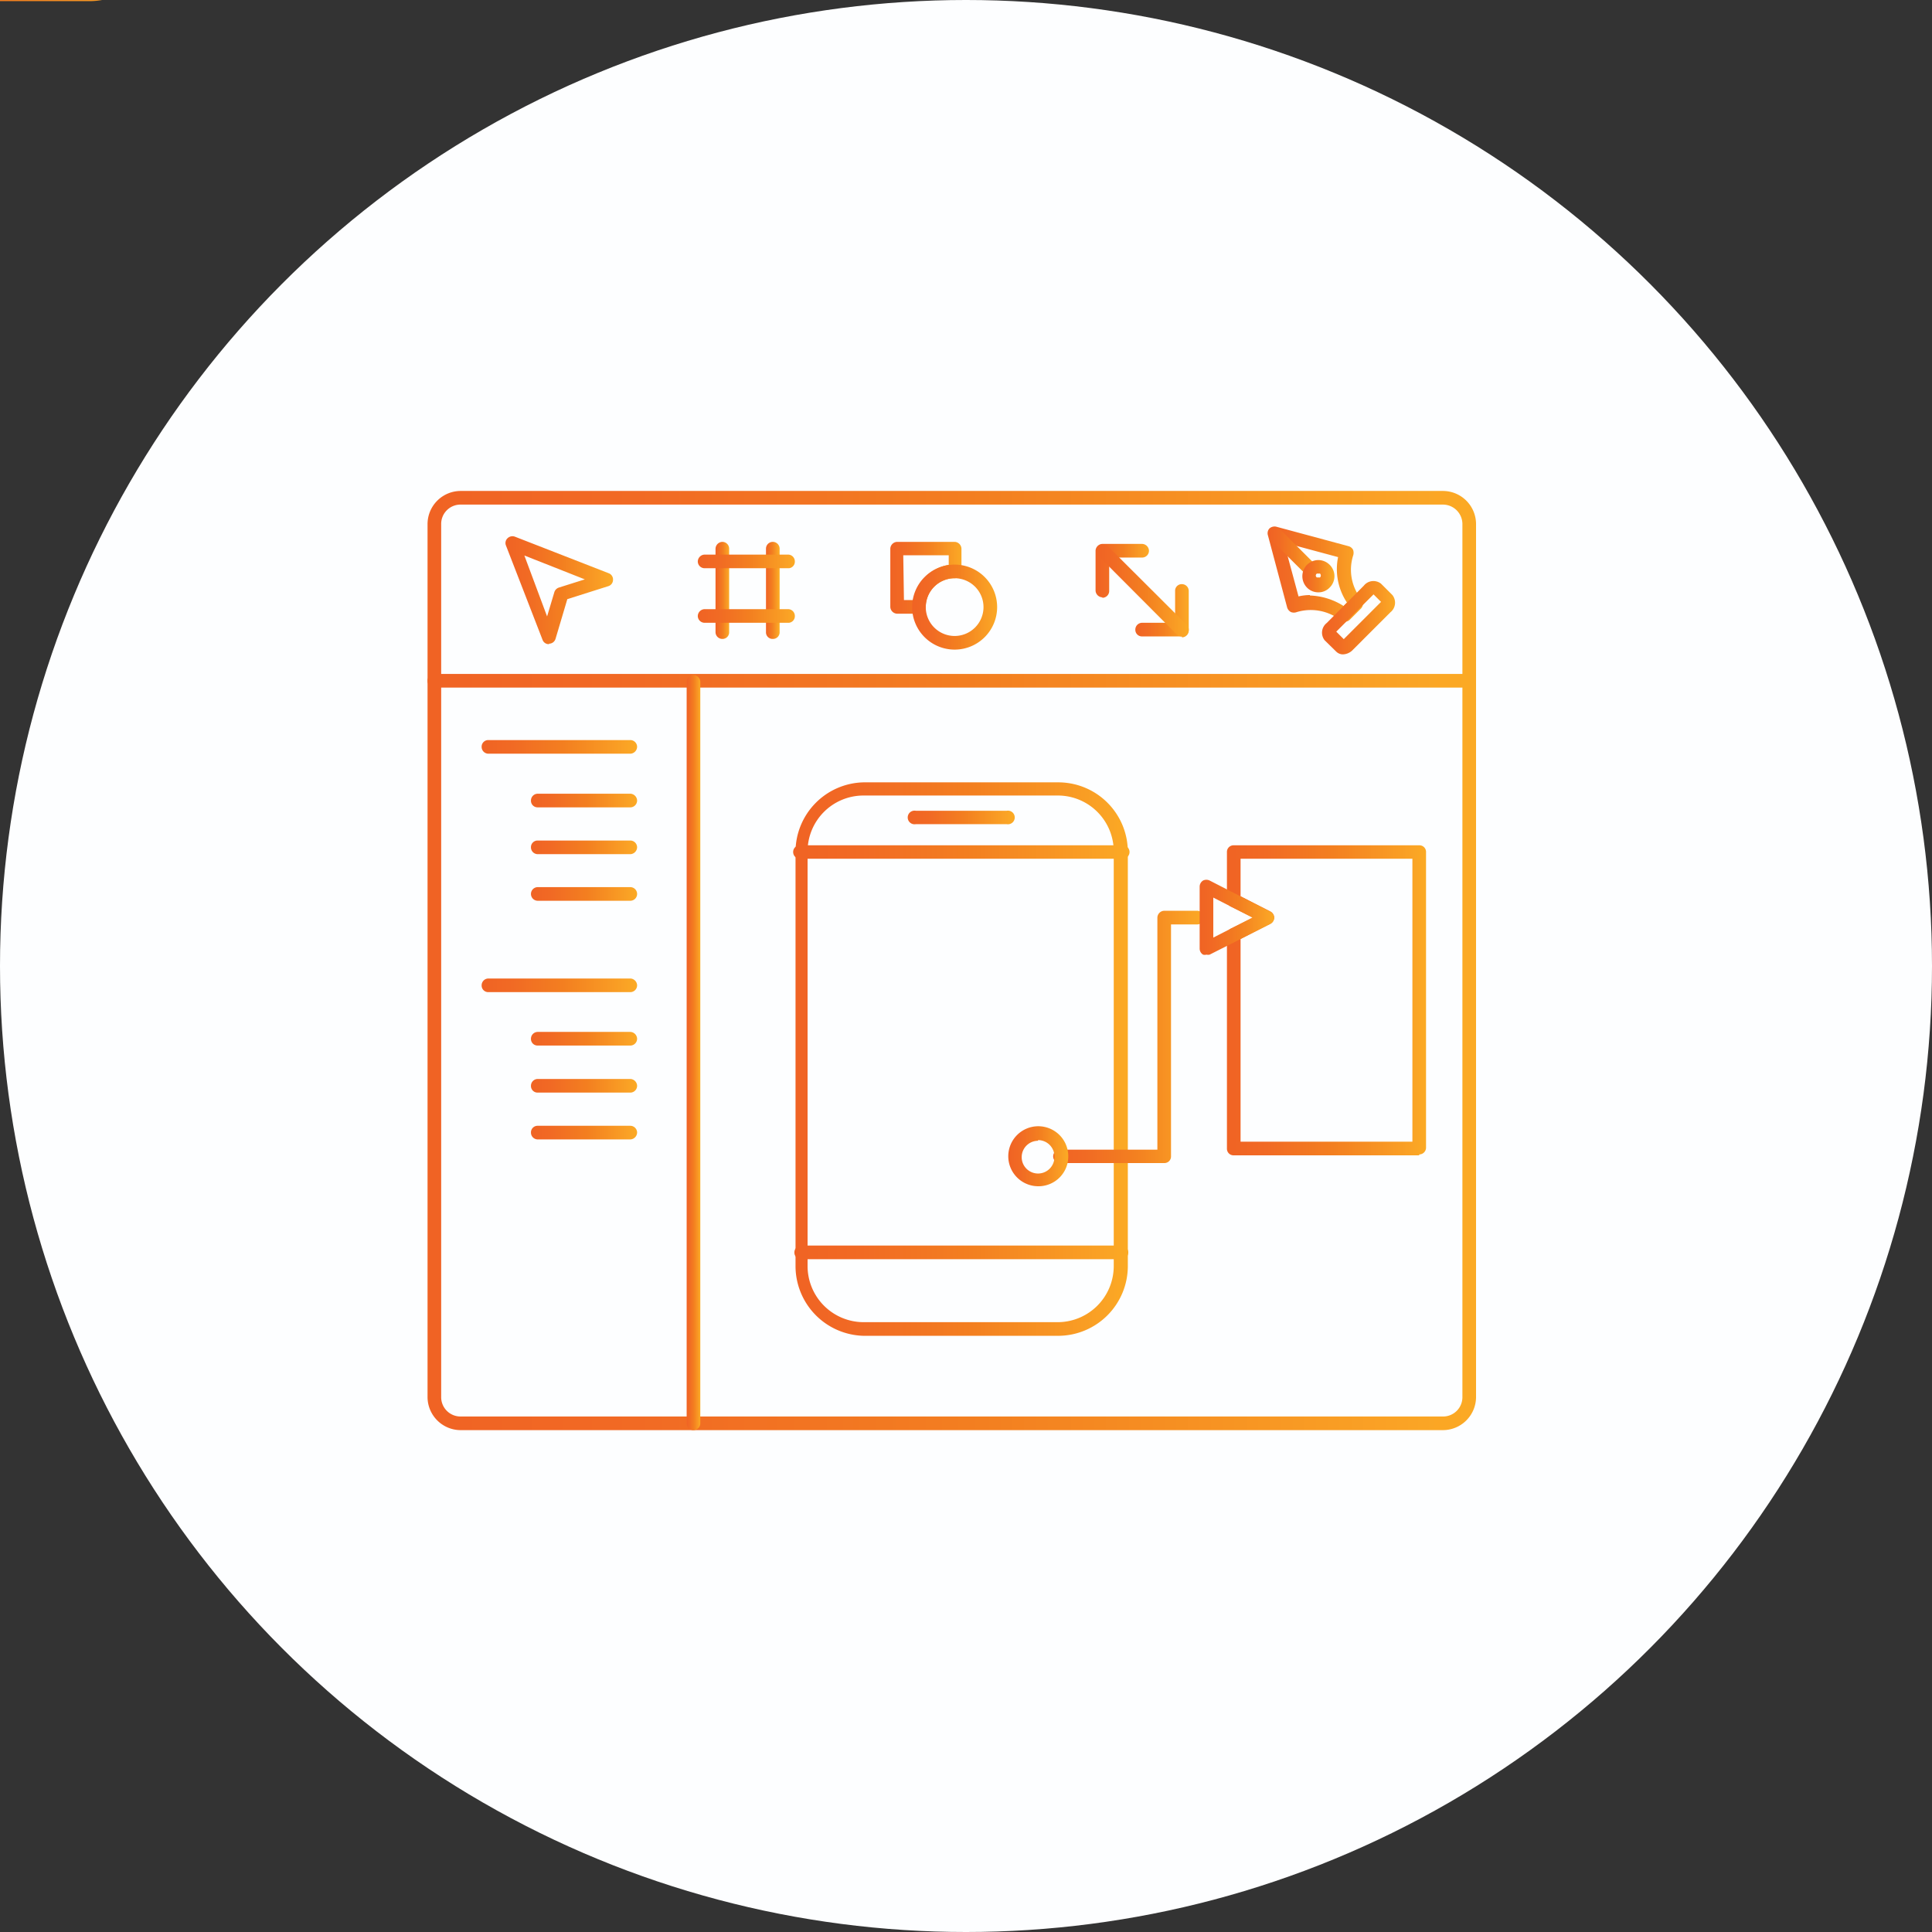 <svg xmlns="http://www.w3.org/2000/svg" xmlns:xlink="http://www.w3.org/1999/xlink" id="Layer_1" data-name="Layer 1" viewBox="0 0 85 85"><rect x="0" y="0" width="85" height="85" fill="#333333" stroke="none"/><defs><style>.cls-1{fill:#fdfeff;}.cls-2{fill:url(#linear-gradient);}.cls-3{fill:url(#linear-gradient-2);}.cls-4{fill:url(#linear-gradient-3);}.cls-5{fill:url(#linear-gradient-4);}.cls-6{fill:url(#linear-gradient-5);}.cls-7{fill:url(#linear-gradient-6);}.cls-8{fill:url(#linear-gradient-7);}.cls-9{fill:url(#linear-gradient-8);}.cls-10{fill:url(#linear-gradient-9);}.cls-11{fill:url(#linear-gradient-10);}.cls-12{fill:url(#linear-gradient-11);}.cls-13{fill:url(#linear-gradient-12);}.cls-14{fill:url(#linear-gradient-13);}.cls-15{fill:url(#linear-gradient-14);}.cls-16{fill:url(#linear-gradient-15);}.cls-17{fill:url(#linear-gradient-16);}.cls-18{fill:url(#linear-gradient-17);}.cls-19{fill:url(#linear-gradient-18);}.cls-20{fill:url(#linear-gradient-19);}.cls-21{fill:url(#linear-gradient-20);}.cls-22{fill:url(#linear-gradient-21);}.cls-23{fill:url(#linear-gradient-22);}.cls-24{fill:url(#linear-gradient-23);}.cls-25{fill:url(#linear-gradient-24);}.cls-26{fill:url(#linear-gradient-25);}.cls-27{fill:url(#linear-gradient-26);}.cls-28{fill:url(#linear-gradient-27);}.cls-29{fill:url(#linear-gradient-28);}.cls-30{fill:url(#linear-gradient-29);}.cls-31{fill:url(#linear-gradient-30);}.cls-32{fill:url(#linear-gradient-31);}.cls-33{fill:url(#linear-gradient-32);}.cls-34{fill:url(#linear-gradient-33);}.cls-35{fill:url(#linear-gradient-34);}</style><linearGradient id="linear-gradient" x1="34.95" y1="46.59" x2="49.64" y2="46.59" gradientUnits="userSpaceOnUse"><stop offset="0" stop-color="#f06324"/><stop offset=".2" stop-color="#f16a24"/><stop offset=".53" stop-color="#f37f20"/><stop offset=".92" stop-color="#faa225"/><stop offset="1" stop-color="#fbaa24"/></linearGradient><linearGradient id="linear-gradient-2" x1="34.95" y1="37.49" x2="49.64" y2="37.49" xlink:href="#linear-gradient"/><linearGradient id="linear-gradient-3" x1="34.95" y1="55.1" x2="49.64" y2="55.1" xlink:href="#linear-gradient"/><linearGradient id="linear-gradient-4" x1="40" y1="35.97" x2="44.59" y2="35.97" xlink:href="#linear-gradient"/><linearGradient id="linear-gradient-5" x1="18.81" y1="42.26" x2="64.94" y2="42.26" xlink:href="#linear-gradient"/><linearGradient id="linear-gradient-6" x1="18.81" y1="29.95" x2="64.94" y2="29.95" xlink:href="#linear-gradient"/><linearGradient id="linear-gradient-7" x1="31.48" y1="25.98" x2="32.08" y2="25.98" xlink:href="#linear-gradient"/><linearGradient id="linear-gradient-8" x1="33.66" y1="25.98" x2="34.26" y2="25.98" xlink:href="#linear-gradient"/><linearGradient id="linear-gradient-9" x1="21.19" y1="32.86" x2="28.03" y2="32.86" xlink:href="#linear-gradient"/><linearGradient id="linear-gradient-10" x1="23.36" y1="35.22" x2="28.03" y2="35.22" xlink:href="#linear-gradient"/><linearGradient id="linear-gradient-11" x1="23.36" y1="37.28" x2="28.03" y2="37.28" xlink:href="#linear-gradient"/><linearGradient id="linear-gradient-12" x1="23.36" y1="39.33" x2="28.03" y2="39.33" xlink:href="#linear-gradient"/><linearGradient id="linear-gradient-13" x1="21.19" y1="43.35" x2="28.03" y2="43.35" xlink:href="#linear-gradient"/><linearGradient id="linear-gradient-14" x1="23.36" y1="45.72" x2="28.03" y2="45.72" xlink:href="#linear-gradient"/><linearGradient id="linear-gradient-15" x1="23.36" y1="47.77" x2="28.03" y2="47.77" xlink:href="#linear-gradient"/><linearGradient id="linear-gradient-16" x1="23.36" y1="49.83" x2="28.03" y2="49.83" xlink:href="#linear-gradient"/><linearGradient id="linear-gradient-17" x1="22.24" y1="25.98" x2="26.97" y2="25.98" xlink:href="#linear-gradient"/><linearGradient id="linear-gradient-18" x1="39.17" y1="25.42" x2="42.34" y2="25.42" xlink:href="#linear-gradient"/><linearGradient id="linear-gradient-19" x1="40.17" y1="26.71" x2="43.91" y2="26.71" xlink:href="#linear-gradient"/><linearGradient id="linear-gradient-20" x1="55.77" y1="25.26" x2="59.95" y2="25.26" xlink:href="#linear-gradient"/><linearGradient id="linear-gradient-21" x1="55.85" y1="24.3" x2="57.96" y2="24.3" xlink:href="#linear-gradient"/><linearGradient id="linear-gradient-22" x1="30.21" y1="46.29" x2="30.81" y2="46.29" xlink:href="#linear-gradient"/><linearGradient id="linear-gradient-23" x1="53.98" y1="44.01" x2="62.74" y2="44.01" xlink:href="#linear-gradient"/><linearGradient id="linear-gradient-24" x1="46.39" y1="45.62" x2="52.97" y2="45.62" xlink:href="#linear-gradient"/><linearGradient id="linear-gradient-25" x1="48.2" y1="25.1" x2="50.55" y2="25.1" xlink:href="#linear-gradient"/><linearGradient id="linear-gradient-26" x1="49.95" y1="26.85" x2="52.3" y2="26.85" xlink:href="#linear-gradient"/><linearGradient id="linear-gradient-27" x1="48.2" y1="25.98" x2="52.3" y2="25.98" xlink:href="#linear-gradient"/><linearGradient id="linear-gradient-28" x1="57.24" y1="25.35" x2="58.66" y2="25.35" xlink:href="#linear-gradient"/><linearGradient id="linear-gradient-29" x1="58.16" y1="27.18" x2="61.39" y2="27.18" xlink:href="#linear-gradient"/><linearGradient id="linear-gradient-30" x1="30.73" y1="24.68" x2="35" y2="24.68" xlink:href="#linear-gradient"/><linearGradient id="linear-gradient-31" x1="30.73" y1="27.1" x2="35" y2="27.1" xlink:href="#linear-gradient"/><linearGradient id="linear-gradient-32" x1="52.78" y1="40.37" x2="56.06" y2="40.37" xlink:href="#linear-gradient"/><linearGradient id="linear-gradient-33" x1="44.36" y1="50.88" x2="46.99" y2="50.88" xlink:href="#linear-gradient"/><linearGradient id="linear-gradient-34" x1="-7.65" y1="-12.12" x2="7.04" y2="-12.12" xlink:href="#linear-gradient"/></defs><circle class="cls-1" cx="42.5" cy="42.5" r="42.5"/><g id="identity_design" data-name="identity design"><path class="cls-2" d="M46.57 58.77H38A3.07 3.07.0 0135 55.7V37.49a3.06 3.06.0 013-3.07h8.55a3.06 3.06.0 013.07 3.07V55.7a3.07 3.07.0 01-3.07 3.07zM38 35a2.46 2.46.0 00-2.47 2.47V55.7A2.47 2.47.0 0038 58.17h8.55A2.47 2.47.0 0049 55.7V37.49A2.46 2.46.0 0046.57 35z"/><path class="cls-3" d="M49.34 37.78H35.25a.3.3.0 110-.59H49.34a.3.3.0 110 .59z"/><path class="cls-4" d="M49.34 55.4H35.25a.29.29.0 01-.3-.3.3.3.0 01.3-.3H49.34a.3.3.0 01.3.3A.29.29.0 0149.34 55.4z"/><path class="cls-5" d="M44.29 36.26h-4a.3.3.0 110-.59h4a.3.3.0 110 .59z"/><path class="cls-6" d="M63.48 62.92H20.27a1.46 1.46.0 01-1.46-1.46V23.06a1.46 1.46.0 011.46-1.46H63.48a1.46 1.46.0 011.46 1.46v38.4a1.46 1.46.0 01-1.46 1.46zM20.27 22.2a.85.85.0 00-.86.86v38.4a.85.85.0 00.86.86H63.48a.85.85.0 00.86-.86V23.06a.86.86.0 00-.86-.86z"/><path class="cls-7" d="M64.64 30.25H19.11a.29.29.0 01-.3-.3.3.3.0 01.3-.3H64.64a.3.3.0 01.3.3.29.29.0 01-.3.3z"/><path class="cls-8" d="M31.78 28.11a.3.3.0 01-.3-.3V24.14a.31.31.0 01.3-.3.3.3.0 01.3.3v3.67a.29.29.0 01-.3.3z"/><path class="cls-9" d="M34 28.11a.29.29.0 01-.3-.3V24.14a.3.3.0 01.6.0v3.67a.29.29.0 01-.3.3z"/><path class="cls-10" d="M27.73 33.16H21.49a.3.3.0 01-.3-.3.29.29.0 01.3-.3h6.24a.3.3.0 01.3.3.31.31.0 01-.3.3z"/><path class="cls-11" d="M27.73 35.52H23.66a.29.29.0 01-.3-.3.3.3.0 01.3-.3h4.07a.31.31.0 01.3.3.3.3.0 01-.3.3z"/><path class="cls-12" d="M27.73 37.58H23.66a.3.3.0 01-.3-.3.29.29.0 01.3-.3h4.07a.3.3.0 01.3.3.31.31.0 01-.3.3z"/><path class="cls-13" d="M27.73 39.63H23.66a.3.3.0 010-.6h4.07a.3.3.0 010 .6z"/><path class="cls-14" d="M27.73 43.65H21.49a.29.29.0 01-.3-.3.3.3.0 01.3-.3h6.24a.31.31.0 01.3.3.3.3.0 01-.3.3z"/><path class="cls-15" d="M27.73 46H23.66a.29.29.0 01-.3-.3.3.3.0 01.3-.3h4.07a.31.31.0 01.3.3.3.3.0 01-.3.3z"/><path class="cls-16" d="M27.73 48.07H23.66a.29.29.0 01-.3-.3.3.3.0 01.3-.3h4.07a.31.31.0 01.3.3.3.3.0 01-.3.3z"/><path class="cls-17" d="M27.73 50.13H23.66a.3.3.0 01-.3-.3.29.29.0 01.3-.3h4.07a.3.3.0 01.3.3.31.31.0 01-.3.3z"/><path class="cls-18" d="M24.15 28.34a.29.29.0 01-.28-.19L22.26 24a.29.29.0 01.07-.32.31.31.0 01.32-.07l4.13 1.61a.29.29.0 01.19.29.29.29.0 01-.21.28l-1.8.57-.52 1.75a.3.3.0 01-.28.21zm-1.08-3.9 1 2.68.32-1.07a.31.31.0 01.2-.2l1.14-.36z"/><path class="cls-19" d="M40.47 27h-1a.31.31.0 01-.3-.3V24.14a.31.31.0 01.3-.3H42a.31.31.0 01.3.3v1a.31.31.0 01-.3.3 1.27 1.27.0 00-1.27 1.27.31.31.0 01-.3.3zm-.7-.6h.42a1.89 1.89.0 011.55-1.55v-.42h-2z"/><path class="cls-20" d="M42 28.58a1.87 1.87.0 111.87-1.87A1.87 1.87.0 0142 28.58zm0-3.14a1.27 1.27.0 101.27 1.27A1.27 1.27.0 0042 25.44z"/><path class="cls-21" d="M59.15 27.35a.26.26.0 01-.18-.07 2.14 2.14.0 00-1.92-.35.36.36.0 01-.25.0.34.34.0 01-.17-.2l-.85-3.19a.31.31.0 01.07-.29.34.34.0 01.29-.08l3.19.86a.32.32.0 01.2.16.39.39.0 010 .26 2.07 2.07.0 00.36 1.91.31.31.0 010 .4l-.5.5a.29.29.0 01-.21.09zM57.63 26.2a2.94 2.94.0 011.48.46l.15-.15a2.66 2.66.0 01-.39-2l-2.38-.64.64 2.37a2.2 2.2.0 01.5-.06z"/><path class="cls-22" d="M57.66 25.36a.3.3.0 01-.21-.09l-1.52-1.51a.32.32.0 010-.43.3.3.0 01.43.0l1.52 1.52a.3.3.0 01-.22.51z"/><path class="cls-23" d="M30.51 62.92a.29.29.0 01-.3-.3V30a.3.3.0 01.3-.3.31.31.0 01.3.3V62.62a.3.3.0 01-.3.3z"/><path class="cls-24" d="M62.44 50.83H54.28a.29.29.0 01-.3-.3v-9.4a.32.32.0 01.16-.27l1-.49-1-.49a.3.3.0 01-.16-.27V37.49a.29.29.0 01.3-.3h8.16a.29.29.0 01.3.3v13a.3.3.0 01-.3.3zm-7.86-.6h7.56V37.78H54.58v1.65l1.31.67a.31.31.0 01.17.27.33.33.0 01-.17.27l-1.31.67z"/><path class="cls-25" d="M51.22 51.17H46.69a.3.3.0 110-.59h4.23V40.37a.31.31.0 01.3-.3h1.45a.3.3.0 01.3.3.29.29.0 01-.3.3H51.52v10.2a.29.29.0 01-.3.3z"/><path class="cls-26" d="M48.5 26.28a.31.31.0 01-.3-.3V24.23a.31.31.0 01.3-.3h1.75a.31.31.0 01.3.3.3.3.0 01-.3.3H48.8V26a.3.3.0 01-.3.3z"/><path class="cls-27" d="M52 28H50.25a.29.29.0 01-.3-.3.3.3.0 01.3-.3H51.7V26a.29.29.0 01.3-.3.3.3.0 01.3.3v1.74a.3.3.0 01-.3.3z"/><path class="cls-28" d="M52 28a.3.3.0 01-.22-.08l-3.49-3.5a.3.3.0 01.42-.42l3.5 3.49a.3.3.0 010 .43A.29.29.0 0152 28z"/><path class="cls-29" d="M58 26.06a.69.69.0 01-.5-.21.72.72.0 010-1 .73.73.0 01.5-.21.71.71.0 01.5.21.7.7.0 010 1A.67.67.0 0158 26.06zm0-.82a.09.09.0 00-.07.0.1.1.0 000 .16.08.08.0 00.07.0.1.1.0 00.08.0.12.12.0 000-.16A.11.11.0 0058 25.24z"/><path class="cls-30" d="M59.09 28.79a.42.42.0 01-.3-.12l-.51-.5a.54.54.0 01.09-.76L60 25.77a.54.54.0 01.76-.09l.5.5a.54.54.0 01-.09.76l-1.64 1.64a.63.63.0 01-.45.21zm-.3-1 .33.33 1.64-1.64-.33-.33z"/><path class="cls-31" d="M34.71 25H31a.3.3.0 01-.3-.3.31.31.0 01.3-.3h3.68a.3.3.0 01.29.3A.29.29.0 0134.71 25z"/><path class="cls-32" d="M34.71 27.4H31a.3.3.0 01-.3-.3.31.31.0 01.3-.3h3.68a.3.3.0 01.29.3A.29.29.0 0134.71 27.4z"/><path class="cls-33" d="M53.38 39.49v1.76l1.72-.88zM53.08 42a.28.28.0 01-.15.0.31.31.0 01-.15-.26V39a.32.32.0 01.15-.26.33.33.0 01.29.0l2.67 1.37a.33.33.0 01.17.27.31.31.0 01-.17.27L53.22 42a.32.32.0 01-.14.0z"/><path class="cls-34" d="M45.67 52.19A1.32 1.32.0 1147 50.88a1.31 1.31.0 01-1.33 1.31zm0-2a.72.72.0 10.72.71A.72.72.0 0045.67 50.16z"/></g><path class="cls-35" d="M4 .05H-4.58A3.07 3.07.0 01-7.65-3V-21.23a3.07 3.07.0 013.07-3.07H4a3.07 3.07.0 013 3.07V-3A3.06 3.06.0 014 .05zM-4.58-23.7A2.48 2.48.0 00-7-21.23V-3A2.47 2.47.0 00-4.58-.55H4A2.46 2.46.0 006.44-3V-21.23A2.48 2.48.0 004-23.7z"/></svg>